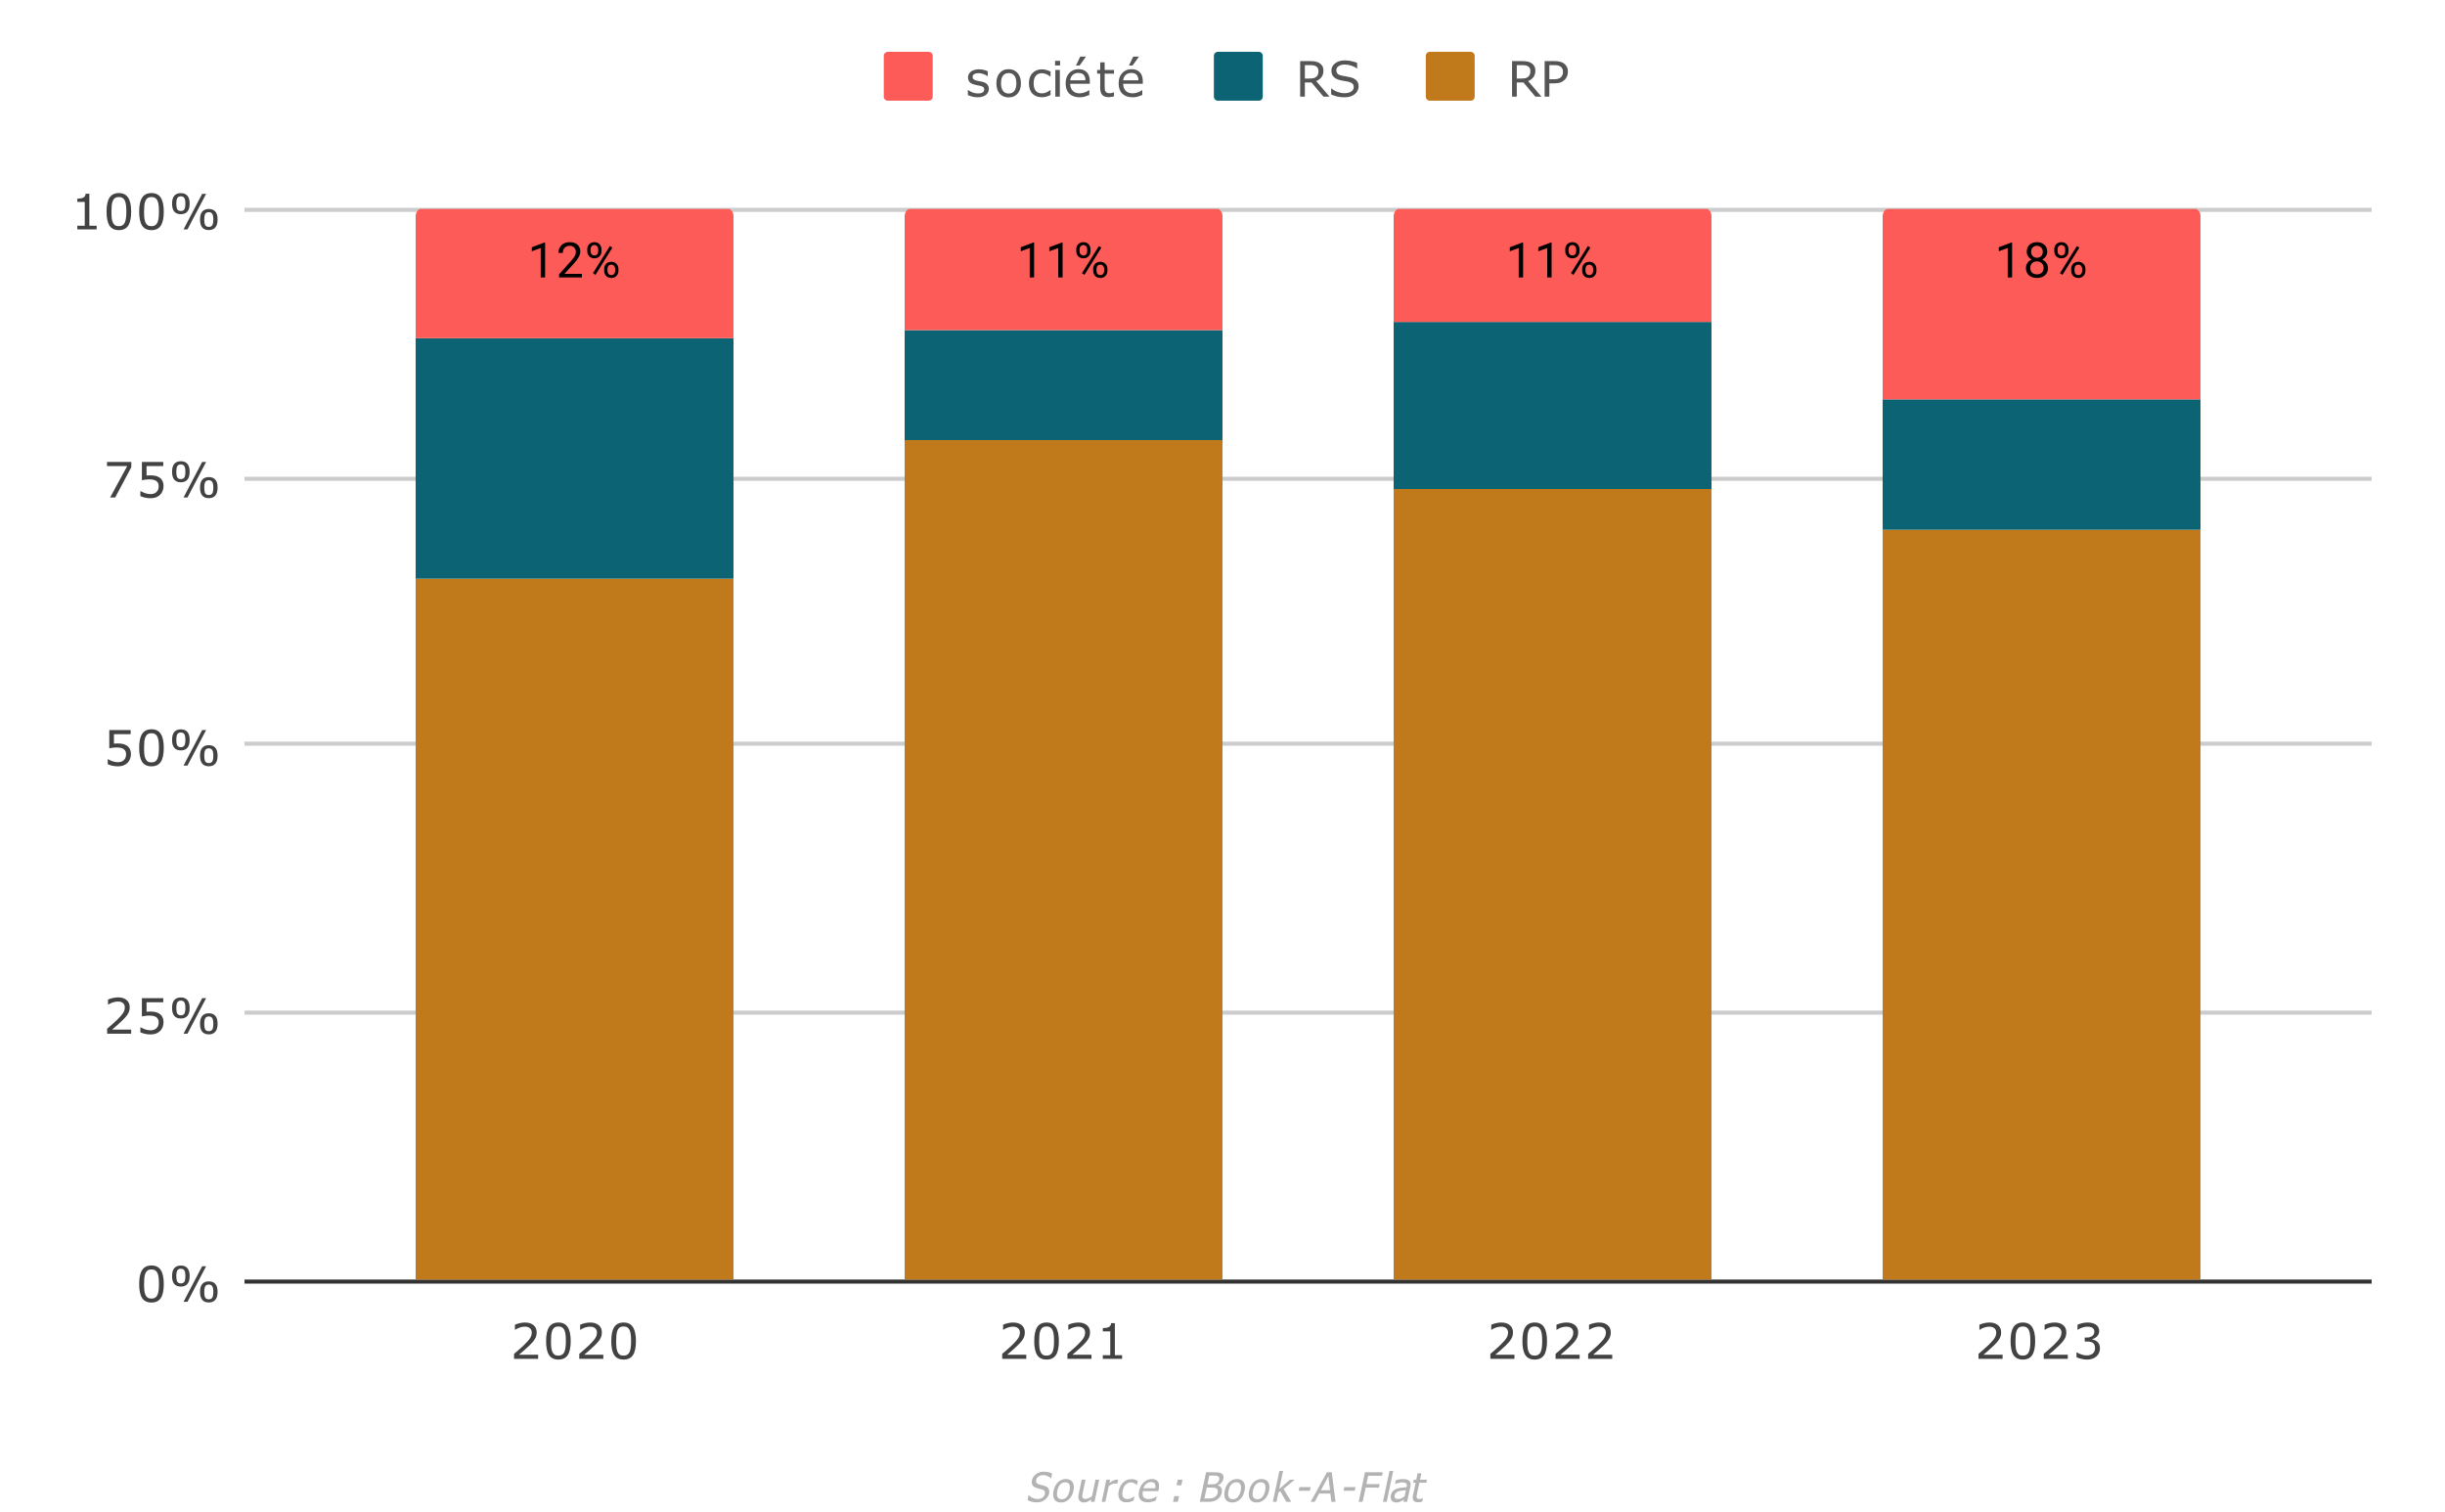 <svg version="1.1" viewBox="0.0 0.0 600.0 371.0" fill="none" stroke="none" stroke-linecap="square" stroke-miterlimit="10" width="600" height="371" xmlns:xlink="http://www.w3.org/1999/xlink" xmlns="http://www.w3.org/2000/svg"><path fill="#ffffff" d="M0 0L600.0 0L600.0 371.0L0 371.0L0 0Z" fill-rule="nonzero"/><path stroke="#333333" stroke-width="1.0" stroke-linecap="butt" d="M60.5 314.5L581.5 314.5" fill-rule="nonzero"/><path stroke="#cccccc" stroke-width="1.0" stroke-linecap="butt" d="M60.5 248.5L581.5 248.5" fill-rule="nonzero"/><path stroke="#cccccc" stroke-width="1.0" stroke-linecap="butt" d="M60.5 182.5L581.5 182.5" fill-rule="nonzero"/><path stroke="#cccccc" stroke-width="1.0" stroke-linecap="butt" d="M60.5 117.5L581.5 117.5" fill-rule="nonzero"/><path stroke="#cccccc" stroke-width="1.0" stroke-linecap="butt" d="M60.5 51.5L581.5 51.5" fill-rule="nonzero"/><clipPath id="id_0"><path d="M60.351 51.283L581.45 51.283L581.45 314.45L60.351 314.45L60.351 51.283Z" clip-rule="nonzero"/></clipPath><path stroke="#000000" stroke-width="2.0" stroke-linecap="butt" stroke-opacity="0.0" clip-path="url(#id_0)" d="M180.0 314.0L102.0 314.0L102.0 142.0L180.0 142.0Z" fill-rule="nonzero"/><path fill="#c0791b" clip-path="url(#id_0)" d="M180.0 314.0L102.0 314.0L102.0 142.0L180.0 142.0Z" fill-rule="nonzero"/><path stroke="#000000" stroke-width="2.0" stroke-linecap="butt" stroke-opacity="0.0" clip-path="url(#id_0)" d="M300.0 314.0L222.0 314.0L222.0 108.0L300.0 108.0Z" fill-rule="nonzero"/><path fill="#c0791b" clip-path="url(#id_0)" d="M300.0 314.0L222.0 314.0L222.0 108.0L300.0 108.0Z" fill-rule="nonzero"/><path stroke="#000000" stroke-width="2.0" stroke-linecap="butt" stroke-opacity="0.0" clip-path="url(#id_0)" d="M420.0 314.0L342.0 314.0L342.0 120.0L420.0 120.0Z" fill-rule="nonzero"/><path fill="#c0791b" clip-path="url(#id_0)" d="M420.0 314.0L342.0 314.0L342.0 120.0L420.0 120.0Z" fill-rule="nonzero"/><path stroke="#000000" stroke-width="2.0" stroke-linecap="butt" stroke-opacity="0.0" clip-path="url(#id_0)" d="M540.0 314.0L462.0 314.0L462.0 130.0L540.0 130.0Z" fill-rule="nonzero"/><path fill="#c0791b" clip-path="url(#id_0)" d="M540.0 314.0L462.0 314.0L462.0 130.0L540.0 130.0Z" fill-rule="nonzero"/><path stroke="#000000" stroke-width="2.0" stroke-linecap="butt" stroke-opacity="0.0" clip-path="url(#id_0)" d="M180.0 142.0L102.0 142.0L102.0 83.0L180.0 83.0Z" fill-rule="nonzero"/><path fill="#0b6374" clip-path="url(#id_0)" d="M180.0 142.0L102.0 142.0L102.0 83.0L180.0 83.0Z" fill-rule="nonzero"/><path stroke="#000000" stroke-width="2.0" stroke-linecap="butt" stroke-opacity="0.0" clip-path="url(#id_0)" d="M300.0 108.0L222.0 108.0L222.0 81.0L300.0 81.0Z" fill-rule="nonzero"/><path fill="#0b6374" clip-path="url(#id_0)" d="M300.0 108.0L222.0 108.0L222.0 81.0L300.0 81.0Z" fill-rule="nonzero"/><path stroke="#000000" stroke-width="2.0" stroke-linecap="butt" stroke-opacity="0.0" clip-path="url(#id_0)" d="M420.0 120.0L342.0 120.0L342.0 79.0L420.0 79.0Z" fill-rule="nonzero"/><path fill="#0b6374" clip-path="url(#id_0)" d="M420.0 120.0L342.0 120.0L342.0 79.0L420.0 79.0Z" fill-rule="nonzero"/><path stroke="#000000" stroke-width="2.0" stroke-linecap="butt" stroke-opacity="0.0" clip-path="url(#id_0)" d="M540.0 130.0L462.0 130.0L462.0 98.0L540.0 98.0Z" fill-rule="nonzero"/><path fill="#0b6374" clip-path="url(#id_0)" d="M540.0 130.0L462.0 130.0L462.0 98.0L540.0 98.0Z" fill-rule="nonzero"/><path stroke="#000000" stroke-width="2.0" stroke-linecap="butt" stroke-opacity="0.0" clip-path="url(#id_0)" d="M180.0 83.0L102.0 83.0L102.0 53.0C102.0 51.895 102.895 51.0 104.0 51.0L178.0 51.0C179.105 51.0 180.0 51.895 180.0 53.0Z" fill-rule="nonzero"/><path fill="#fd5b58" clip-path="url(#id_0)" d="M180.0 83.0L102.0 83.0L102.0 53.0C102.0 51.895 102.895 51.0 104.0 51.0L178.0 51.0C179.105 51.0 180.0 51.895 180.0 53.0Z" fill-rule="nonzero"/><path stroke="#000000" stroke-width="2.0" stroke-linecap="butt" stroke-opacity="0.0" clip-path="url(#id_0)" d="M300.0 81.0L222.0 81.0L222.0 53.0C222.0 51.895 222.895 51.0 224.0 51.0L298.0 51.0C299.105 51.0 300.0 51.895 300.0 53.0Z" fill-rule="nonzero"/><path fill="#fd5b58" clip-path="url(#id_0)" d="M300.0 81.0L222.0 81.0L222.0 53.0C222.0 51.895 222.895 51.0 224.0 51.0L298.0 51.0C299.105 51.0 300.0 51.895 300.0 53.0Z" fill-rule="nonzero"/><path stroke="#000000" stroke-width="2.0" stroke-linecap="butt" stroke-opacity="0.0" clip-path="url(#id_0)" d="M420.0 79.0L342.0 79.0L342.0 53.0C342.0 51.895 342.895 51.0 344.0 51.0L418.0 51.0C419.105 51.0 420.0 51.895 420.0 53.0Z" fill-rule="nonzero"/><path fill="#fd5b58" clip-path="url(#id_0)" d="M420.0 79.0L342.0 79.0L342.0 53.0C342.0 51.895 342.895 51.0 344.0 51.0L418.0 51.0C419.105 51.0 420.0 51.895 420.0 53.0Z" fill-rule="nonzero"/><path stroke="#000000" stroke-width="2.0" stroke-linecap="butt" stroke-opacity="0.0" clip-path="url(#id_0)" d="M540.0 98.0L462.0 98.0L462.0 53.0C462.0 51.895 462.895 51.0 464.0 51.0L538.0 51.0C539.105 51.0 540.0 51.895 540.0 53.0Z" fill-rule="nonzero"/><path fill="#fd5b58" clip-path="url(#id_0)" d="M540.0 98.0L462.0 98.0L462.0 53.0C462.0 51.895 462.895 51.0 464.0 51.0L538.0 51.0C539.105 51.0 540.0 51.895 540.0 53.0Z" fill-rule="nonzero"/><path stroke="#fd5b58" stroke-width="3.0" stroke-linejoin="round" stroke-linecap="round" d="M133.766 68.083L132.688 68.083L132.688 60.865L130.5 61.661L130.5 60.677L133.609 59.505L133.766 59.505L133.766 68.083ZM142.797 68.083L137.203 68.083L137.203 67.302L140.156 64.021Q140.812 63.271 141.062 62.818Q141.312 62.349 141.312 61.849Q141.312 61.177 140.906 60.755Q140.516 60.318 139.828 60.318Q139.031 60.318 138.578 60.786Q138.125 61.24 138.125 62.068L137.047 62.068Q137.047 60.88 137.797 60.161Q138.562 59.427 139.828 59.427Q141.031 59.427 141.719 60.052Q142.406 60.677 142.406 61.724Q142.406 62.974 140.797 64.724L138.516 67.193L142.797 67.193L142.797 68.083ZM144.109 61.193Q144.109 60.427 144.594 59.927Q145.094 59.427 145.859 59.427Q146.641 59.427 147.125 59.927Q147.609 60.427 147.609 61.224L147.609 61.646Q147.609 62.411 147.109 62.911Q146.625 63.396 145.875 63.396Q145.109 63.396 144.609 62.911Q144.109 62.411 144.109 61.599L144.109 61.193ZM144.922 61.646Q144.922 62.099 145.172 62.396Q145.438 62.693 145.875 62.693Q146.297 62.693 146.547 62.411Q146.797 62.115 146.797 61.615L146.797 61.193Q146.797 60.74 146.547 60.443Q146.297 60.13 145.859 60.13Q145.422 60.13 145.172 60.443Q144.922 60.74 144.922 61.208L144.922 61.646ZM148.266 65.99Q148.266 65.224 148.75 64.74Q149.25 64.24 150.016 64.24Q150.781 64.24 151.266 64.74Q151.766 65.224 151.766 66.036L151.766 66.443Q151.766 67.208 151.281 67.708Q150.797 68.208 150.031 68.208Q149.266 68.208 148.766 67.724Q148.266 67.224 148.266 66.411L148.266 65.99ZM149.078 66.443Q149.078 66.911 149.328 67.208Q149.594 67.505 150.031 67.505Q150.453 67.505 150.703 67.224Q150.953 66.927 150.953 66.427L150.953 65.99Q150.953 65.521 150.688 65.24Q150.438 64.943 150.016 64.943Q149.594 64.943 149.328 65.24Q149.078 65.521 149.078 66.021L149.078 66.443ZM146.125 67.443L145.5 67.052L149.672 60.38L150.281 60.771L146.125 67.443Z" fill-rule="nonzero"/><path fill="#000000" d="M133.766 68.083L132.688 68.083L132.688 60.865L130.5 61.661L130.5 60.677L133.609 59.505L133.766 59.505L133.766 68.083ZM142.797 68.083L137.203 68.083L137.203 67.302L140.156 64.021Q140.812 63.271 141.062 62.818Q141.312 62.349 141.312 61.849Q141.312 61.177 140.906 60.755Q140.516 60.318 139.828 60.318Q139.031 60.318 138.578 60.786Q138.125 61.24 138.125 62.068L137.047 62.068Q137.047 60.88 137.797 60.161Q138.562 59.427 139.828 59.427Q141.031 59.427 141.719 60.052Q142.406 60.677 142.406 61.724Q142.406 62.974 140.797 64.724L138.516 67.193L142.797 67.193L142.797 68.083ZM144.109 61.193Q144.109 60.427 144.594 59.927Q145.094 59.427 145.859 59.427Q146.641 59.427 147.125 59.927Q147.609 60.427 147.609 61.224L147.609 61.646Q147.609 62.411 147.109 62.911Q146.625 63.396 145.875 63.396Q145.109 63.396 144.609 62.911Q144.109 62.411 144.109 61.599L144.109 61.193ZM144.922 61.646Q144.922 62.099 145.172 62.396Q145.438 62.693 145.875 62.693Q146.297 62.693 146.547 62.411Q146.797 62.115 146.797 61.615L146.797 61.193Q146.797 60.74 146.547 60.443Q146.297 60.13 145.859 60.13Q145.422 60.13 145.172 60.443Q144.922 60.74 144.922 61.208L144.922 61.646ZM148.266 65.99Q148.266 65.224 148.75 64.74Q149.25 64.24 150.016 64.24Q150.781 64.24 151.266 64.74Q151.766 65.224 151.766 66.036L151.766 66.443Q151.766 67.208 151.281 67.708Q150.797 68.208 150.031 68.208Q149.266 68.208 148.766 67.724Q148.266 67.224 148.266 66.411L148.266 65.99ZM149.078 66.443Q149.078 66.911 149.328 67.208Q149.594 67.505 150.031 67.505Q150.453 67.505 150.703 67.224Q150.953 66.927 150.953 66.427L150.953 65.99Q150.953 65.521 150.688 65.24Q150.438 64.943 150.016 64.943Q149.594 64.943 149.328 65.24Q149.078 65.521 149.078 66.021L149.078 66.443ZM146.125 67.443L145.5 67.052L149.672 60.38L150.281 60.771L146.125 67.443Z" fill-rule="nonzero"/><path stroke="#fd5b58" stroke-width="3.0" stroke-linejoin="round" stroke-linecap="round" d="M253.766 68.083L252.688 68.083L252.688 60.865L250.5 61.661L250.5 60.677L253.609 59.505L253.766 59.505L253.766 68.083ZM260.766 68.083L259.688 68.083L259.688 60.865L257.5 61.661L257.5 60.677L260.609 59.505L260.766 59.505L260.766 68.083ZM264.109 61.193Q264.109 60.427 264.594 59.927Q265.094 59.427 265.859 59.427Q266.641 59.427 267.125 59.927Q267.609 60.427 267.609 61.224L267.609 61.646Q267.609 62.411 267.109 62.911Q266.625 63.396 265.875 63.396Q265.109 63.396 264.609 62.911Q264.109 62.411 264.109 61.599L264.109 61.193ZM264.922 61.646Q264.922 62.099 265.172 62.396Q265.438 62.693 265.875 62.693Q266.297 62.693 266.547 62.411Q266.797 62.115 266.797 61.615L266.797 61.193Q266.797 60.74 266.547 60.443Q266.297 60.13 265.859 60.13Q265.422 60.13 265.172 60.443Q264.922 60.74 264.922 61.208L264.922 61.646ZM268.266 65.99Q268.266 65.224 268.75 64.74Q269.25 64.24 270.016 64.24Q270.781 64.24 271.266 64.74Q271.766 65.224 271.766 66.036L271.766 66.443Q271.766 67.208 271.281 67.708Q270.797 68.208 270.031 68.208Q269.266 68.208 268.766 67.724Q268.266 67.224 268.266 66.411L268.266 65.99ZM269.078 66.443Q269.078 66.911 269.328 67.208Q269.594 67.505 270.031 67.505Q270.453 67.505 270.703 67.224Q270.953 66.927 270.953 66.427L270.953 65.99Q270.953 65.521 270.688 65.24Q270.438 64.943 270.016 64.943Q269.594 64.943 269.328 65.24Q269.078 65.521 269.078 66.021L269.078 66.443ZM266.125 67.443L265.5 67.052L269.672 60.38L270.281 60.771L266.125 67.443Z" fill-rule="nonzero"/><path fill="#000000" d="M253.766 68.083L252.688 68.083L252.688 60.865L250.5 61.661L250.5 60.677L253.609 59.505L253.766 59.505L253.766 68.083ZM260.766 68.083L259.688 68.083L259.688 60.865L257.5 61.661L257.5 60.677L260.609 59.505L260.766 59.505L260.766 68.083ZM264.109 61.193Q264.109 60.427 264.594 59.927Q265.094 59.427 265.859 59.427Q266.641 59.427 267.125 59.927Q267.609 60.427 267.609 61.224L267.609 61.646Q267.609 62.411 267.109 62.911Q266.625 63.396 265.875 63.396Q265.109 63.396 264.609 62.911Q264.109 62.411 264.109 61.599L264.109 61.193ZM264.922 61.646Q264.922 62.099 265.172 62.396Q265.438 62.693 265.875 62.693Q266.297 62.693 266.547 62.411Q266.797 62.115 266.797 61.615L266.797 61.193Q266.797 60.74 266.547 60.443Q266.297 60.13 265.859 60.13Q265.422 60.13 265.172 60.443Q264.922 60.74 264.922 61.208L264.922 61.646ZM268.266 65.99Q268.266 65.224 268.75 64.74Q269.25 64.24 270.016 64.24Q270.781 64.24 271.266 64.74Q271.766 65.224 271.766 66.036L271.766 66.443Q271.766 67.208 271.281 67.708Q270.797 68.208 270.031 68.208Q269.266 68.208 268.766 67.724Q268.266 67.224 268.266 66.411L268.266 65.99ZM269.078 66.443Q269.078 66.911 269.328 67.208Q269.594 67.505 270.031 67.505Q270.453 67.505 270.703 67.224Q270.953 66.927 270.953 66.427L270.953 65.99Q270.953 65.521 270.688 65.24Q270.438 64.943 270.016 64.943Q269.594 64.943 269.328 65.24Q269.078 65.521 269.078 66.021L269.078 66.443ZM266.125 67.443L265.5 67.052L269.672 60.38L270.281 60.771L266.125 67.443Z" fill-rule="nonzero"/><path stroke="#fd5b58" stroke-width="3.0" stroke-linejoin="round" stroke-linecap="round" d="M373.766 68.083L372.688 68.083L372.688 60.865L370.5 61.661L370.5 60.677L373.609 59.505L373.766 59.505L373.766 68.083ZM380.766 68.083L379.688 68.083L379.688 60.865L377.5 61.661L377.5 60.677L380.609 59.505L380.766 59.505L380.766 68.083ZM384.109 61.193Q384.109 60.427 384.594 59.927Q385.094 59.427 385.859 59.427Q386.641 59.427 387.125 59.927Q387.609 60.427 387.609 61.224L387.609 61.646Q387.609 62.411 387.109 62.911Q386.625 63.396 385.875 63.396Q385.109 63.396 384.609 62.911Q384.109 62.411 384.109 61.599L384.109 61.193ZM384.922 61.646Q384.922 62.099 385.172 62.396Q385.438 62.693 385.875 62.693Q386.297 62.693 386.547 62.411Q386.797 62.115 386.797 61.615L386.797 61.193Q386.797 60.74 386.547 60.443Q386.297 60.13 385.859 60.13Q385.422 60.13 385.172 60.443Q384.922 60.74 384.922 61.208L384.922 61.646ZM388.266 65.99Q388.266 65.224 388.75 64.74Q389.25 64.24 390.016 64.24Q390.781 64.24 391.266 64.74Q391.766 65.224 391.766 66.036L391.766 66.443Q391.766 67.208 391.281 67.708Q390.797 68.208 390.031 68.208Q389.266 68.208 388.766 67.724Q388.266 67.224 388.266 66.411L388.266 65.99ZM389.078 66.443Q389.078 66.911 389.328 67.208Q389.594 67.505 390.031 67.505Q390.453 67.505 390.703 67.224Q390.953 66.927 390.953 66.427L390.953 65.99Q390.953 65.521 390.688 65.24Q390.438 64.943 390.016 64.943Q389.594 64.943 389.328 65.24Q389.078 65.521 389.078 66.021L389.078 66.443ZM386.125 67.443L385.5 67.052L389.672 60.38L390.281 60.771L386.125 67.443Z" fill-rule="nonzero"/><path fill="#000000" d="M373.766 68.083L372.688 68.083L372.688 60.865L370.5 61.661L370.5 60.677L373.609 59.505L373.766 59.505L373.766 68.083ZM380.766 68.083L379.688 68.083L379.688 60.865L377.5 61.661L377.5 60.677L380.609 59.505L380.766 59.505L380.766 68.083ZM384.109 61.193Q384.109 60.427 384.594 59.927Q385.094 59.427 385.859 59.427Q386.641 59.427 387.125 59.927Q387.609 60.427 387.609 61.224L387.609 61.646Q387.609 62.411 387.109 62.911Q386.625 63.396 385.875 63.396Q385.109 63.396 384.609 62.911Q384.109 62.411 384.109 61.599L384.109 61.193ZM384.922 61.646Q384.922 62.099 385.172 62.396Q385.438 62.693 385.875 62.693Q386.297 62.693 386.547 62.411Q386.797 62.115 386.797 61.615L386.797 61.193Q386.797 60.74 386.547 60.443Q386.297 60.13 385.859 60.13Q385.422 60.13 385.172 60.443Q384.922 60.74 384.922 61.208L384.922 61.646ZM388.266 65.99Q388.266 65.224 388.75 64.74Q389.25 64.24 390.016 64.24Q390.781 64.24 391.266 64.74Q391.766 65.224 391.766 66.036L391.766 66.443Q391.766 67.208 391.281 67.708Q390.797 68.208 390.031 68.208Q389.266 68.208 388.766 67.724Q388.266 67.224 388.266 66.411L388.266 65.99ZM389.078 66.443Q389.078 66.911 389.328 67.208Q389.594 67.505 390.031 67.505Q390.453 67.505 390.703 67.224Q390.953 66.927 390.953 66.427L390.953 65.99Q390.953 65.521 390.688 65.24Q390.438 64.943 390.016 64.943Q389.594 64.943 389.328 65.24Q389.078 65.521 389.078 66.021L389.078 66.443ZM386.125 67.443L385.5 67.052L389.672 60.38L390.281 60.771L386.125 67.443Z" fill-rule="nonzero"/><path stroke="#fd5b58" stroke-width="3.0" stroke-linejoin="round" stroke-linecap="round" d="M493.766 68.083L492.688 68.083L492.688 60.865L490.5 61.661L490.5 60.677L493.609 59.505L493.766 59.505L493.766 68.083ZM502.391 61.771Q502.391 62.411 502.047 62.911Q501.703 63.411 501.141 63.693Q501.797 63.974 502.188 64.536Q502.578 65.083 502.578 65.786Q502.578 66.88 501.828 67.552Q501.094 68.208 499.875 68.208Q498.641 68.208 497.891 67.552Q497.156 66.88 497.156 65.786Q497.156 65.083 497.531 64.536Q497.906 63.974 498.578 63.693Q498.016 63.411 497.688 62.911Q497.359 62.411 497.359 61.771Q497.359 60.693 498.047 60.068Q498.734 59.427 499.875 59.427Q501.0 59.427 501.688 60.068Q502.391 60.693 502.391 61.771ZM501.5 65.755Q501.5 65.036 501.047 64.599Q500.594 64.146 499.859 64.146Q499.125 64.146 498.672 64.599Q498.234 65.036 498.234 65.771Q498.234 66.49 498.672 66.911Q499.109 67.318 499.875 67.318Q500.625 67.318 501.062 66.896Q501.5 66.474 501.5 65.755ZM499.875 60.318Q499.234 60.318 498.828 60.724Q498.438 61.115 498.438 61.802Q498.438 62.443 498.828 62.849Q499.219 63.255 499.859 63.255Q500.516 63.255 500.906 62.849Q501.297 62.443 501.297 61.802Q501.297 61.146 500.891 60.74Q500.484 60.318 499.875 60.318ZM504.109 61.193Q504.109 60.427 504.594 59.927Q505.094 59.427 505.859 59.427Q506.641 59.427 507.125 59.927Q507.609 60.427 507.609 61.224L507.609 61.646Q507.609 62.411 507.109 62.911Q506.625 63.396 505.875 63.396Q505.109 63.396 504.609 62.911Q504.109 62.411 504.109 61.599L504.109 61.193ZM504.922 61.646Q504.922 62.099 505.172 62.396Q505.438 62.693 505.875 62.693Q506.297 62.693 506.547 62.411Q506.797 62.115 506.797 61.615L506.797 61.193Q506.797 60.74 506.547 60.443Q506.297 60.13 505.859 60.13Q505.422 60.13 505.172 60.443Q504.922 60.74 504.922 61.208L504.922 61.646ZM508.266 65.99Q508.266 65.224 508.75 64.74Q509.25 64.24 510.016 64.24Q510.781 64.24 511.266 64.74Q511.766 65.224 511.766 66.036L511.766 66.443Q511.766 67.208 511.281 67.708Q510.797 68.208 510.031 68.208Q509.266 68.208 508.766 67.724Q508.266 67.224 508.266 66.411L508.266 65.99ZM509.078 66.443Q509.078 66.911 509.328 67.208Q509.594 67.505 510.031 67.505Q510.453 67.505 510.703 67.224Q510.953 66.927 510.953 66.427L510.953 65.99Q510.953 65.521 510.688 65.24Q510.438 64.943 510.016 64.943Q509.594 64.943 509.328 65.24Q509.078 65.521 509.078 66.021L509.078 66.443ZM506.125 67.443L505.5 67.052L509.672 60.38L510.281 60.771L506.125 67.443Z" fill-rule="nonzero"/><path fill="#000000" d="M493.766 68.083L492.688 68.083L492.688 60.865L490.5 61.661L490.5 60.677L493.609 59.505L493.766 59.505L493.766 68.083ZM502.391 61.771Q502.391 62.411 502.047 62.911Q501.703 63.411 501.141 63.693Q501.797 63.974 502.188 64.536Q502.578 65.083 502.578 65.786Q502.578 66.88 501.828 67.552Q501.094 68.208 499.875 68.208Q498.641 68.208 497.891 67.552Q497.156 66.88 497.156 65.786Q497.156 65.083 497.531 64.536Q497.906 63.974 498.578 63.693Q498.016 63.411 497.688 62.911Q497.359 62.411 497.359 61.771Q497.359 60.693 498.047 60.068Q498.734 59.427 499.875 59.427Q501.0 59.427 501.688 60.068Q502.391 60.693 502.391 61.771ZM501.5 65.755Q501.5 65.036 501.047 64.599Q500.594 64.146 499.859 64.146Q499.125 64.146 498.672 64.599Q498.234 65.036 498.234 65.771Q498.234 66.49 498.672 66.911Q499.109 67.318 499.875 67.318Q500.625 67.318 501.062 66.896Q501.5 66.474 501.5 65.755ZM499.875 60.318Q499.234 60.318 498.828 60.724Q498.438 61.115 498.438 61.802Q498.438 62.443 498.828 62.849Q499.219 63.255 499.859 63.255Q500.516 63.255 500.906 62.849Q501.297 62.443 501.297 61.802Q501.297 61.146 500.891 60.74Q500.484 60.318 499.875 60.318ZM504.109 61.193Q504.109 60.427 504.594 59.927Q505.094 59.427 505.859 59.427Q506.641 59.427 507.125 59.927Q507.609 60.427 507.609 61.224L507.609 61.646Q507.609 62.411 507.109 62.911Q506.625 63.396 505.875 63.396Q505.109 63.396 504.609 62.911Q504.109 62.411 504.109 61.599L504.109 61.193ZM504.922 61.646Q504.922 62.099 505.172 62.396Q505.438 62.693 505.875 62.693Q506.297 62.693 506.547 62.411Q506.797 62.115 506.797 61.615L506.797 61.193Q506.797 60.74 506.547 60.443Q506.297 60.13 505.859 60.13Q505.422 60.13 505.172 60.443Q504.922 60.74 504.922 61.208L504.922 61.646ZM508.266 65.99Q508.266 65.224 508.75 64.74Q509.25 64.24 510.016 64.24Q510.781 64.24 511.266 64.74Q511.766 65.224 511.766 66.036L511.766 66.443Q511.766 67.208 511.281 67.708Q510.797 68.208 510.031 68.208Q509.266 68.208 508.766 67.724Q508.266 67.224 508.266 66.411L508.266 65.99ZM509.078 66.443Q509.078 66.911 509.328 67.208Q509.594 67.505 510.031 67.505Q510.453 67.505 510.703 67.224Q510.953 66.927 510.953 66.427L510.953 65.99Q510.953 65.521 510.688 65.24Q510.438 64.943 510.016 64.943Q509.594 64.943 509.328 65.24Q509.078 65.521 509.078 66.021L509.078 66.443ZM506.125 67.443L505.5 67.052L509.672 60.38L510.281 60.771L506.125 67.443Z" fill-rule="nonzero"/><path fill="#424242" d="M40.195 315.091Q40.195 317.434 39.46 318.544Q38.726 319.637 37.179 319.637Q35.601 319.637 34.866 318.528Q34.148 317.403 34.148 315.091Q34.148 312.762 34.882 311.653Q35.616 310.544 37.179 310.544Q38.741 310.544 39.46 311.684Q40.195 312.809 40.195 315.091ZM38.648 317.747Q38.851 317.262 38.929 316.622Q39.007 315.981 39.007 315.091Q39.007 314.2 38.929 313.544Q38.851 312.887 38.648 312.419Q38.445 311.966 38.085 311.747Q37.726 311.512 37.179 311.512Q36.616 311.512 36.257 311.747Q35.898 311.966 35.695 312.434Q35.491 312.872 35.413 313.575Q35.351 314.262 35.351 315.091Q35.351 316.012 35.413 316.637Q35.476 317.247 35.679 317.731Q35.882 318.184 36.226 318.434Q36.585 318.669 37.179 318.669Q37.726 318.669 38.085 318.434Q38.445 318.2 38.648 317.747ZM46.538 313.137Q46.538 314.45 45.976 315.091Q45.429 315.731 44.382 315.731Q43.32 315.731 42.773 315.091Q42.226 314.45 42.226 313.153Q42.226 311.841 42.773 311.2Q43.335 310.559 44.382 310.559Q45.445 310.559 45.991 311.216Q46.538 311.856 46.538 313.137ZM50.585 310.731L46.007 319.45L45.038 319.45L49.616 310.731L50.585 310.731ZM53.398 317.028Q53.398 318.341 52.835 318.981Q52.273 319.622 51.241 319.622Q50.179 319.622 49.632 318.981Q49.085 318.325 49.085 317.028Q49.085 315.716 49.632 315.091Q50.195 314.45 51.241 314.45Q52.304 314.45 52.851 315.091Q53.398 315.716 53.398 317.028ZM45.491 313.137Q45.491 312.137 45.226 311.747Q44.96 311.341 44.382 311.341Q43.788 311.341 43.523 311.747Q43.273 312.137 43.273 313.153Q43.273 314.169 43.523 314.559Q43.788 314.95 44.382 314.95Q44.96 314.95 45.226 314.559Q45.491 314.169 45.491 313.137ZM52.351 317.028Q52.351 316.028 52.085 315.637Q51.835 315.231 51.241 315.231Q50.648 315.231 50.382 315.637Q50.132 316.028 50.132 317.028Q50.132 318.044 50.382 318.45Q50.648 318.841 51.241 318.841Q51.835 318.841 52.085 318.45Q52.351 318.044 52.351 317.028Z" fill-rule="nonzero"/><path fill="#424242" d="M32.195 253.658L26.288 253.658L26.288 252.44Q26.913 251.908 27.523 251.377Q28.148 250.846 28.679 250.33Q29.804 249.236 30.21 248.596Q30.632 247.955 30.632 247.205Q30.632 246.533 30.179 246.158Q29.741 245.768 28.945 245.768Q28.398 245.768 27.773 245.955Q27.163 246.143 26.57 246.533L26.507 246.533L26.507 245.299Q26.929 245.096 27.616 244.924Q28.32 244.752 28.96 244.752Q30.304 244.752 31.07 245.408Q31.835 246.049 31.835 247.158Q31.835 247.658 31.71 248.096Q31.585 248.518 31.335 248.893Q31.101 249.268 30.788 249.627Q30.491 249.971 30.054 250.393Q29.429 251.002 28.757 251.58Q28.085 252.158 27.507 252.658L32.195 252.658L32.195 253.658ZM40.132 250.893Q40.132 251.502 39.898 252.065Q39.679 252.611 39.304 252.986Q38.882 253.393 38.288 253.627Q37.71 253.846 36.945 253.846Q36.226 253.846 35.554 253.69Q34.898 253.533 34.445 253.33L34.445 252.096L34.523 252.096Q35.007 252.393 35.648 252.611Q36.304 252.83 36.913 252.83Q37.335 252.83 37.726 252.721Q38.116 252.596 38.413 252.299Q38.679 252.049 38.804 251.705Q38.945 251.346 38.945 250.877Q38.945 250.424 38.788 250.127Q38.632 249.815 38.351 249.627Q38.054 249.393 37.616 249.315Q37.179 249.221 36.632 249.221Q36.116 249.221 35.632 249.299Q35.163 249.361 34.82 249.424L34.82 244.94L40.07 244.94L40.07 245.955L35.96 245.955L35.96 248.283Q36.21 248.252 36.46 248.252Q36.726 248.236 36.929 248.236Q37.632 248.236 38.163 248.361Q38.695 248.471 39.148 248.783Q39.616 249.096 39.866 249.611Q40.132 250.111 40.132 250.893ZM46.538 247.346Q46.538 248.658 45.976 249.299Q45.429 249.94 44.382 249.94Q43.32 249.94 42.773 249.299Q42.226 248.658 42.226 247.361Q42.226 246.049 42.773 245.408Q43.335 244.768 44.382 244.768Q45.445 244.768 45.991 245.424Q46.538 246.065 46.538 247.346ZM50.585 244.94L46.007 253.658L45.038 253.658L49.616 244.94L50.585 244.94ZM53.398 251.236Q53.398 252.549 52.835 253.19Q52.273 253.83 51.241 253.83Q50.179 253.83 49.632 253.19Q49.085 252.533 49.085 251.236Q49.085 249.924 49.632 249.299Q50.195 248.658 51.241 248.658Q52.304 248.658 52.851 249.299Q53.398 249.924 53.398 251.236ZM45.491 247.346Q45.491 246.346 45.226 245.955Q44.96 245.549 44.382 245.549Q43.788 245.549 43.523 245.955Q43.273 246.346 43.273 247.361Q43.273 248.377 43.523 248.768Q43.788 249.158 44.382 249.158Q44.96 249.158 45.226 248.768Q45.491 248.377 45.491 247.346ZM52.351 251.236Q52.351 250.236 52.085 249.846Q51.835 249.44 51.241 249.44Q50.648 249.44 50.382 249.846Q50.132 250.236 50.132 251.236Q50.132 252.252 50.382 252.658Q50.648 253.049 51.241 253.049Q51.835 253.049 52.085 252.658Q52.351 252.252 52.351 251.236Z" fill-rule="nonzero"/><path fill="#424242" d="M32.132 185.101Q32.132 185.71 31.898 186.273Q31.679 186.82 31.304 187.195Q30.882 187.601 30.288 187.835Q29.71 188.054 28.945 188.054Q28.226 188.054 27.554 187.898Q26.898 187.742 26.445 187.539L26.445 186.304L26.523 186.304Q27.007 186.601 27.648 186.82Q28.304 187.039 28.913 187.039Q29.335 187.039 29.726 186.929Q30.116 186.804 30.413 186.507Q30.679 186.257 30.804 185.914Q30.945 185.554 30.945 185.085Q30.945 184.632 30.788 184.335Q30.632 184.023 30.351 183.835Q30.054 183.601 29.616 183.523Q29.179 183.429 28.632 183.429Q28.116 183.429 27.632 183.507Q27.163 183.57 26.82 183.632L26.82 179.148L32.07 179.148L32.07 180.164L27.96 180.164L27.96 182.492Q28.21 182.46 28.46 182.46Q28.726 182.445 28.929 182.445Q29.632 182.445 30.163 182.57Q30.695 182.679 31.148 182.992Q31.616 183.304 31.866 183.82Q32.132 184.32 32.132 185.101ZM40.195 183.507Q40.195 185.851 39.46 186.96Q38.726 188.054 37.179 188.054Q35.601 188.054 34.866 186.945Q34.148 185.82 34.148 183.507Q34.148 181.179 34.882 180.07Q35.616 178.96 37.179 178.96Q38.741 178.96 39.46 180.101Q40.195 181.226 40.195 183.507ZM38.648 186.164Q38.851 185.679 38.929 185.039Q39.007 184.398 39.007 183.507Q39.007 182.617 38.929 181.96Q38.851 181.304 38.648 180.835Q38.445 180.382 38.085 180.164Q37.726 179.929 37.179 179.929Q36.616 179.929 36.257 180.164Q35.898 180.382 35.695 180.851Q35.491 181.289 35.413 181.992Q35.351 182.679 35.351 183.507Q35.351 184.429 35.413 185.054Q35.476 185.664 35.679 186.148Q35.882 186.601 36.226 186.851Q36.585 187.085 37.179 187.085Q37.726 187.085 38.085 186.851Q38.445 186.617 38.648 186.164ZM46.538 181.554Q46.538 182.867 45.976 183.507Q45.429 184.148 44.382 184.148Q43.32 184.148 42.773 183.507Q42.226 182.867 42.226 181.57Q42.226 180.257 42.773 179.617Q43.335 178.976 44.382 178.976Q45.445 178.976 45.991 179.632Q46.538 180.273 46.538 181.554ZM50.585 179.148L46.007 187.867L45.038 187.867L49.616 179.148L50.585 179.148ZM53.398 185.445Q53.398 186.757 52.835 187.398Q52.273 188.039 51.241 188.039Q50.179 188.039 49.632 187.398Q49.085 186.742 49.085 185.445Q49.085 184.132 49.632 183.507Q50.195 182.867 51.241 182.867Q52.304 182.867 52.851 183.507Q53.398 184.132 53.398 185.445ZM45.491 181.554Q45.491 180.554 45.226 180.164Q44.96 179.757 44.382 179.757Q43.788 179.757 43.523 180.164Q43.273 180.554 43.273 181.57Q43.273 182.585 43.523 182.976Q43.788 183.367 44.382 183.367Q44.96 183.367 45.226 182.976Q45.491 182.585 45.491 181.554ZM52.351 185.445Q52.351 184.445 52.085 184.054Q51.835 183.648 51.241 183.648Q50.648 183.648 50.382 184.054Q50.132 184.445 50.132 185.445Q50.132 186.46 50.382 186.867Q50.648 187.257 51.241 187.257Q51.835 187.257 52.085 186.867Q52.351 186.46 52.351 185.445Z" fill-rule="nonzero"/><path fill="#424242" d="M32.226 114.653L28.273 122.075L27.023 122.075L31.226 114.372L26.257 114.372L26.257 113.356L32.226 113.356L32.226 114.653ZM40.132 119.309Q40.132 119.919 39.898 120.481Q39.679 121.028 39.304 121.403Q38.882 121.809 38.288 122.044Q37.71 122.263 36.945 122.263Q36.226 122.263 35.554 122.106Q34.898 121.95 34.445 121.747L34.445 120.513L34.523 120.513Q35.007 120.809 35.648 121.028Q36.304 121.247 36.913 121.247Q37.335 121.247 37.726 121.138Q38.116 121.013 38.413 120.716Q38.679 120.466 38.804 120.122Q38.945 119.763 38.945 119.294Q38.945 118.841 38.788 118.544Q38.632 118.231 38.351 118.044Q38.054 117.809 37.616 117.731Q37.179 117.638 36.632 117.638Q36.116 117.638 35.632 117.716Q35.163 117.778 34.82 117.841L34.82 113.356L40.07 113.356L40.07 114.372L35.96 114.372L35.96 116.7Q36.21 116.669 36.46 116.669Q36.726 116.653 36.929 116.653Q37.632 116.653 38.163 116.778Q38.695 116.888 39.148 117.2Q39.616 117.513 39.866 118.028Q40.132 118.528 40.132 119.309ZM46.538 115.763Q46.538 117.075 45.976 117.716Q45.429 118.356 44.382 118.356Q43.32 118.356 42.773 117.716Q42.226 117.075 42.226 115.778Q42.226 114.466 42.773 113.825Q43.335 113.184 44.382 113.184Q45.445 113.184 45.991 113.841Q46.538 114.481 46.538 115.763ZM50.585 113.356L46.007 122.075L45.038 122.075L49.616 113.356L50.585 113.356ZM53.398 119.653Q53.398 120.966 52.835 121.606Q52.273 122.247 51.241 122.247Q50.179 122.247 49.632 121.606Q49.085 120.95 49.085 119.653Q49.085 118.341 49.632 117.716Q50.195 117.075 51.241 117.075Q52.304 117.075 52.851 117.716Q53.398 118.341 53.398 119.653ZM45.491 115.763Q45.491 114.763 45.226 114.372Q44.96 113.966 44.382 113.966Q43.788 113.966 43.523 114.372Q43.273 114.763 43.273 115.778Q43.273 116.794 43.523 117.184Q43.788 117.575 44.382 117.575Q44.96 117.575 45.226 117.184Q45.491 116.794 45.491 115.763ZM52.351 119.653Q52.351 118.653 52.085 118.263Q51.835 117.856 51.241 117.856Q50.648 117.856 50.382 118.263Q50.132 118.653 50.132 119.653Q50.132 120.669 50.382 121.075Q50.648 121.466 51.241 121.466Q51.835 121.466 52.085 121.075Q52.351 120.669 52.351 119.653Z" fill-rule="nonzero"/><path fill="#424242" d="M23.71 56.283L18.976 56.283L18.976 55.393L20.804 55.393L20.804 49.549L18.976 49.549L18.976 48.752Q19.351 48.752 19.773 48.69Q20.195 48.627 20.413 48.502Q20.679 48.361 20.835 48.143Q20.991 47.908 21.007 47.533L21.929 47.533L21.929 55.393L23.71 55.393L23.71 56.283ZM32.195 51.924Q32.195 54.268 31.46 55.377Q30.726 56.471 29.179 56.471Q27.601 56.471 26.866 55.361Q26.148 54.236 26.148 51.924Q26.148 49.596 26.882 48.486Q27.616 47.377 29.179 47.377Q30.741 47.377 31.46 48.518Q32.195 49.643 32.195 51.924ZM30.648 54.58Q30.851 54.096 30.929 53.455Q31.007 52.815 31.007 51.924Q31.007 51.033 30.929 50.377Q30.851 49.721 30.648 49.252Q30.445 48.799 30.085 48.58Q29.726 48.346 29.179 48.346Q28.616 48.346 28.257 48.58Q27.898 48.799 27.695 49.268Q27.491 49.705 27.413 50.408Q27.351 51.096 27.351 51.924Q27.351 52.846 27.413 53.471Q27.476 54.08 27.679 54.565Q27.882 55.018 28.226 55.268Q28.585 55.502 29.179 55.502Q29.726 55.502 30.085 55.268Q30.445 55.033 30.648 54.58ZM40.195 51.924Q40.195 54.268 39.46 55.377Q38.726 56.471 37.179 56.471Q35.601 56.471 34.866 55.361Q34.148 54.236 34.148 51.924Q34.148 49.596 34.882 48.486Q35.616 47.377 37.179 47.377Q38.741 47.377 39.46 48.518Q40.195 49.643 40.195 51.924ZM38.648 54.58Q38.851 54.096 38.929 53.455Q39.007 52.815 39.007 51.924Q39.007 51.033 38.929 50.377Q38.851 49.721 38.648 49.252Q38.445 48.799 38.085 48.58Q37.726 48.346 37.179 48.346Q36.616 48.346 36.257 48.58Q35.898 48.799 35.695 49.268Q35.491 49.705 35.413 50.408Q35.351 51.096 35.351 51.924Q35.351 52.846 35.413 53.471Q35.476 54.08 35.679 54.565Q35.882 55.018 36.226 55.268Q36.585 55.502 37.179 55.502Q37.726 55.502 38.085 55.268Q38.445 55.033 38.648 54.58ZM46.538 49.971Q46.538 51.283 45.976 51.924Q45.429 52.565 44.382 52.565Q43.32 52.565 42.773 51.924Q42.226 51.283 42.226 49.986Q42.226 48.674 42.773 48.033Q43.335 47.393 44.382 47.393Q45.445 47.393 45.991 48.049Q46.538 48.69 46.538 49.971ZM50.585 47.565L46.007 56.283L45.038 56.283L49.616 47.565L50.585 47.565ZM53.398 53.861Q53.398 55.174 52.835 55.815Q52.273 56.455 51.241 56.455Q50.179 56.455 49.632 55.815Q49.085 55.158 49.085 53.861Q49.085 52.549 49.632 51.924Q50.195 51.283 51.241 51.283Q52.304 51.283 52.851 51.924Q53.398 52.549 53.398 53.861ZM45.491 49.971Q45.491 48.971 45.226 48.58Q44.96 48.174 44.382 48.174Q43.788 48.174 43.523 48.58Q43.273 48.971 43.273 49.986Q43.273 51.002 43.523 51.393Q43.788 51.783 44.382 51.783Q44.96 51.783 45.226 51.393Q45.491 51.002 45.491 49.971ZM52.351 53.861Q52.351 52.861 52.085 52.471Q51.835 52.065 51.241 52.065Q50.648 52.065 50.382 52.471Q50.132 52.861 50.132 53.861Q50.132 54.877 50.382 55.283Q50.648 55.674 51.241 55.674Q51.835 55.674 52.085 55.283Q52.351 54.877 52.351 53.861Z" fill-rule="nonzero"/><path fill="#424242" d="M132.055 333.45L126.149 333.45L126.149 332.231Q126.774 331.7 127.383 331.169Q128.008 330.637 128.539 330.122Q129.664 329.028 130.07 328.387Q130.492 327.747 130.492 326.997Q130.492 326.325 130.039 325.95Q129.602 325.559 128.805 325.559Q128.258 325.559 127.633 325.747Q127.024 325.934 126.43 326.325L126.367 326.325L126.367 325.091Q126.789 324.887 127.477 324.716Q128.18 324.544 128.82 324.544Q130.164 324.544 130.93 325.2Q131.695 325.841 131.695 326.95Q131.695 327.45 131.57 327.887Q131.445 328.309 131.195 328.684Q130.961 329.059 130.649 329.419Q130.352 329.762 129.914 330.184Q129.289 330.794 128.617 331.372Q127.945 331.95 127.367 332.45L132.055 332.45L132.055 333.45ZM140.055 329.091Q140.055 331.434 139.32 332.544Q138.586 333.637 137.039 333.637Q135.461 333.637 134.727 332.528Q134.008 331.403 134.008 329.091Q134.008 326.762 134.742 325.653Q135.477 324.544 137.039 324.544Q138.602 324.544 139.32 325.684Q140.055 326.809 140.055 329.091ZM138.508 331.747Q138.711 331.262 138.789 330.622Q138.867 329.981 138.867 329.091Q138.867 328.2 138.789 327.544Q138.711 326.887 138.508 326.419Q138.305 325.966 137.945 325.747Q137.586 325.512 137.039 325.512Q136.477 325.512 136.117 325.747Q135.758 325.966 135.555 326.434Q135.352 326.872 135.274 327.575Q135.211 328.262 135.211 329.091Q135.211 330.012 135.274 330.637Q135.336 331.247 135.539 331.731Q135.742 332.184 136.086 332.434Q136.445 332.669 137.039 332.669Q137.586 332.669 137.945 332.434Q138.305 332.2 138.508 331.747ZM148.055 333.45L142.149 333.45L142.149 332.231Q142.774 331.7 143.383 331.169Q144.008 330.637 144.539 330.122Q145.664 329.028 146.07 328.387Q146.492 327.747 146.492 326.997Q146.492 326.325 146.039 325.95Q145.602 325.559 144.805 325.559Q144.258 325.559 143.633 325.747Q143.024 325.934 142.43 326.325L142.367 326.325L142.367 325.091Q142.789 324.887 143.477 324.716Q144.18 324.544 144.82 324.544Q146.164 324.544 146.93 325.2Q147.695 325.841 147.695 326.95Q147.695 327.45 147.57 327.887Q147.445 328.309 147.195 328.684Q146.961 329.059 146.649 329.419Q146.352 329.762 145.914 330.184Q145.289 330.794 144.617 331.372Q143.945 331.95 143.367 332.45L148.055 332.45L148.055 333.45ZM156.055 329.091Q156.055 331.434 155.32 332.544Q154.586 333.637 153.039 333.637Q151.461 333.637 150.727 332.528Q150.008 331.403 150.008 329.091Q150.008 326.762 150.742 325.653Q151.477 324.544 153.039 324.544Q154.602 324.544 155.32 325.684Q156.055 326.809 156.055 329.091ZM154.508 331.747Q154.711 331.262 154.789 330.622Q154.867 329.981 154.867 329.091Q154.867 328.2 154.789 327.544Q154.711 326.887 154.508 326.419Q154.305 325.966 153.945 325.747Q153.586 325.512 153.039 325.512Q152.477 325.512 152.117 325.747Q151.758 325.966 151.555 326.434Q151.352 326.872 151.274 327.575Q151.211 328.262 151.211 329.091Q151.211 330.012 151.274 330.637Q151.336 331.247 151.539 331.731Q151.742 332.184 152.086 332.434Q152.445 332.669 153.039 332.669Q153.586 332.669 153.945 332.434Q154.305 332.2 154.508 331.747Z" fill-rule="nonzero"/><path fill="#424242" d="M251.848 333.45L245.941 333.45L245.941 332.231Q246.566 331.7 247.176 331.169Q247.801 330.637 248.332 330.122Q249.457 329.028 249.863 328.387Q250.285 327.747 250.285 326.997Q250.285 326.325 249.832 325.95Q249.395 325.559 248.598 325.559Q248.051 325.559 247.426 325.747Q246.816 325.934 246.223 326.325L246.16 326.325L246.16 325.091Q246.582 324.887 247.27 324.716Q247.973 324.544 248.613 324.544Q249.957 324.544 250.723 325.2Q251.488 325.841 251.488 326.95Q251.488 327.45 251.363 327.887Q251.238 328.309 250.988 328.684Q250.754 329.059 250.441 329.419Q250.145 329.762 249.707 330.184Q249.082 330.794 248.41 331.372Q247.738 331.95 247.16 332.45L251.848 332.45L251.848 333.45ZM259.848 329.091Q259.848 331.434 259.113 332.544Q258.379 333.637 256.832 333.637Q255.254 333.637 254.52 332.528Q253.801 331.403 253.801 329.091Q253.801 326.762 254.535 325.653Q255.27 324.544 256.832 324.544Q258.395 324.544 259.113 325.684Q259.848 326.809 259.848 329.091ZM258.301 331.747Q258.504 331.262 258.582 330.622Q258.66 329.981 258.66 329.091Q258.66 328.2 258.582 327.544Q258.504 326.887 258.301 326.419Q258.098 325.966 257.738 325.747Q257.379 325.512 256.832 325.512Q256.27 325.512 255.91 325.747Q255.551 325.966 255.348 326.434Q255.145 326.872 255.066 327.575Q255.004 328.262 255.004 329.091Q255.004 330.012 255.066 330.637Q255.129 331.247 255.332 331.731Q255.535 332.184 255.879 332.434Q256.238 332.669 256.832 332.669Q257.379 332.669 257.738 332.434Q258.098 332.2 258.301 331.747ZM267.848 333.45L261.941 333.45L261.941 332.231Q262.566 331.7 263.176 331.169Q263.801 330.637 264.332 330.122Q265.457 329.028 265.863 328.387Q266.285 327.747 266.285 326.997Q266.285 326.325 265.832 325.95Q265.395 325.559 264.598 325.559Q264.051 325.559 263.426 325.747Q262.816 325.934 262.223 326.325L262.16 326.325L262.16 325.091Q262.582 324.887 263.27 324.716Q263.973 324.544 264.613 324.544Q265.957 324.544 266.723 325.2Q267.488 325.841 267.488 326.95Q267.488 327.45 267.363 327.887Q267.238 328.309 266.988 328.684Q266.754 329.059 266.441 329.419Q266.145 329.762 265.707 330.184Q265.082 330.794 264.41 331.372Q263.738 331.95 263.16 332.45L267.848 332.45L267.848 333.45ZM275.363 333.45L270.629 333.45L270.629 332.559L272.457 332.559L272.457 326.716L270.629 326.716L270.629 325.919Q271.004 325.919 271.426 325.856Q271.848 325.794 272.066 325.669Q272.332 325.528 272.488 325.309Q272.645 325.075 272.66 324.7L273.582 324.7L273.582 332.559L275.363 332.559L275.363 333.45Z" fill-rule="nonzero"/><path fill="#424242" d="M371.641 333.45L365.734 333.45L365.734 332.231Q366.359 331.7 366.969 331.169Q367.594 330.637 368.125 330.122Q369.25 329.028 369.656 328.387Q370.078 327.747 370.078 326.997Q370.078 326.325 369.625 325.95Q369.187 325.559 368.391 325.559Q367.844 325.559 367.219 325.747Q366.609 325.934 366.016 326.325L365.953 326.325L365.953 325.091Q366.375 324.887 367.062 324.716Q367.766 324.544 368.406 324.544Q369.75 324.544 370.516 325.2Q371.281 325.841 371.281 326.95Q371.281 327.45 371.156 327.887Q371.031 328.309 370.781 328.684Q370.547 329.059 370.234 329.419Q369.937 329.762 369.5 330.184Q368.875 330.794 368.203 331.372Q367.531 331.95 366.953 332.45L371.641 332.45L371.641 333.45ZM379.641 329.091Q379.641 331.434 378.906 332.544Q378.172 333.637 376.625 333.637Q375.047 333.637 374.312 332.528Q373.594 331.403 373.594 329.091Q373.594 326.762 374.328 325.653Q375.062 324.544 376.625 324.544Q378.187 324.544 378.906 325.684Q379.641 326.809 379.641 329.091ZM378.094 331.747Q378.297 331.262 378.375 330.622Q378.453 329.981 378.453 329.091Q378.453 328.2 378.375 327.544Q378.297 326.887 378.094 326.419Q377.891 325.966 377.531 325.747Q377.172 325.512 376.625 325.512Q376.062 325.512 375.703 325.747Q375.344 325.966 375.141 326.434Q374.937 326.872 374.859 327.575Q374.797 328.262 374.797 329.091Q374.797 330.012 374.859 330.637Q374.922 331.247 375.125 331.731Q375.328 332.184 375.672 332.434Q376.031 332.669 376.625 332.669Q377.172 332.669 377.531 332.434Q377.891 332.2 378.094 331.747ZM387.641 333.45L381.734 333.45L381.734 332.231Q382.359 331.7 382.969 331.169Q383.594 330.637 384.125 330.122Q385.25 329.028 385.656 328.387Q386.078 327.747 386.078 326.997Q386.078 326.325 385.625 325.95Q385.187 325.559 384.391 325.559Q383.844 325.559 383.219 325.747Q382.609 325.934 382.016 326.325L381.953 326.325L381.953 325.091Q382.375 324.887 383.062 324.716Q383.766 324.544 384.406 324.544Q385.75 324.544 386.516 325.2Q387.281 325.841 387.281 326.95Q387.281 327.45 387.156 327.887Q387.031 328.309 386.781 328.684Q386.547 329.059 386.234 329.419Q385.937 329.762 385.5 330.184Q384.875 330.794 384.203 331.372Q383.531 331.95 382.953 332.45L387.641 332.45L387.641 333.45ZM395.641 333.45L389.734 333.45L389.734 332.231Q390.359 331.7 390.969 331.169Q391.594 330.637 392.125 330.122Q393.25 329.028 393.656 328.387Q394.078 327.747 394.078 326.997Q394.078 326.325 393.625 325.95Q393.187 325.559 392.391 325.559Q391.844 325.559 391.219 325.747Q390.609 325.934 390.016 326.325L389.953 326.325L389.953 325.091Q390.375 324.887 391.062 324.716Q391.766 324.544 392.406 324.544Q393.75 324.544 394.516 325.2Q395.281 325.841 395.281 326.95Q395.281 327.45 395.156 327.887Q395.031 328.309 394.781 328.684Q394.547 329.059 394.234 329.419Q393.937 329.762 393.5 330.184Q392.875 330.794 392.203 331.372Q391.531 331.95 390.953 332.45L395.641 332.45L395.641 333.45Z" fill-rule="nonzero"/><path fill="#424242" d="M491.434 333.45L485.527 333.45L485.527 332.231Q486.152 331.7 486.762 331.169Q487.387 330.637 487.918 330.122Q489.043 329.028 489.449 328.387Q489.871 327.747 489.871 326.997Q489.871 326.325 489.418 325.95Q488.98 325.559 488.184 325.559Q487.637 325.559 487.012 325.747Q486.402 325.934 485.809 326.325L485.746 326.325L485.746 325.091Q486.168 324.887 486.855 324.716Q487.559 324.544 488.199 324.544Q489.543 324.544 490.309 325.2Q491.074 325.841 491.074 326.95Q491.074 327.45 490.949 327.887Q490.824 328.309 490.574 328.684Q490.34 329.059 490.027 329.419Q489.73 329.762 489.293 330.184Q488.668 330.794 487.996 331.372Q487.324 331.95 486.746 332.45L491.434 332.45L491.434 333.45ZM499.434 329.091Q499.434 331.434 498.699 332.544Q497.965 333.637 496.418 333.637Q494.84 333.637 494.105 332.528Q493.387 331.403 493.387 329.091Q493.387 326.762 494.121 325.653Q494.855 324.544 496.418 324.544Q497.98 324.544 498.699 325.684Q499.434 326.809 499.434 329.091ZM497.887 331.747Q498.09 331.262 498.168 330.622Q498.246 329.981 498.246 329.091Q498.246 328.2 498.168 327.544Q498.09 326.887 497.887 326.419Q497.684 325.966 497.324 325.747Q496.965 325.512 496.418 325.512Q495.855 325.512 495.496 325.747Q495.137 325.966 494.934 326.434Q494.73 326.872 494.652 327.575Q494.59 328.262 494.59 329.091Q494.59 330.012 494.652 330.637Q494.715 331.247 494.918 331.731Q495.121 332.184 495.465 332.434Q495.824 332.669 496.418 332.669Q496.965 332.669 497.324 332.434Q497.684 332.2 497.887 331.747ZM507.434 333.45L501.527 333.45L501.527 332.231Q502.152 331.7 502.762 331.169Q503.387 330.637 503.918 330.122Q505.043 329.028 505.449 328.387Q505.871 327.747 505.871 326.997Q505.871 326.325 505.418 325.95Q504.98 325.559 504.184 325.559Q503.637 325.559 503.012 325.747Q502.402 325.934 501.809 326.325L501.746 326.325L501.746 325.091Q502.168 324.887 502.855 324.716Q503.559 324.544 504.199 324.544Q505.543 324.544 506.309 325.2Q507.074 325.841 507.074 326.95Q507.074 327.45 506.949 327.887Q506.824 328.309 506.574 328.684Q506.34 329.059 506.027 329.419Q505.73 329.762 505.293 330.184Q504.668 330.794 503.996 331.372Q503.324 331.95 502.746 332.45L507.434 332.45L507.434 333.45ZM514.668 329.247Q514.949 329.497 515.137 329.887Q515.324 330.262 515.324 330.872Q515.324 331.466 515.105 331.966Q514.887 332.466 514.496 332.825Q514.059 333.231 513.449 333.434Q512.855 333.637 512.152 333.637Q511.434 333.637 510.73 333.45Q510.027 333.278 509.574 333.075L509.574 331.856L509.652 331.856Q510.152 332.184 510.824 332.403Q511.496 332.622 512.137 332.622Q512.496 332.622 512.902 332.497Q513.324 332.372 513.59 332.137Q513.855 331.872 513.98 331.559Q514.121 331.247 514.121 330.778Q514.121 330.309 513.965 330.012Q513.824 329.7 513.559 329.512Q513.293 329.341 512.918 329.278Q512.543 329.2 512.105 329.2L511.59 329.2L511.59 328.231L511.996 328.231Q512.887 328.231 513.418 327.856Q513.949 327.481 513.949 326.762Q513.949 326.45 513.809 326.216Q513.684 325.981 513.434 325.825Q513.184 325.669 512.887 325.622Q512.605 325.559 512.246 325.559Q511.684 325.559 511.059 325.762Q510.434 325.95 509.887 326.325L509.824 326.325L509.824 325.091Q510.23 324.887 510.918 324.716Q511.621 324.544 512.277 324.544Q512.918 324.544 513.402 324.669Q513.887 324.778 514.277 325.028Q514.699 325.309 514.918 325.716Q515.137 326.106 515.137 326.653Q515.137 327.372 514.621 327.919Q514.105 328.45 513.418 328.591L513.418 328.684Q513.699 328.731 514.059 328.887Q514.418 329.028 514.668 329.247Z" fill-rule="nonzero"/><path fill="#fd5b58" d="M216.884 13.712C216.884 13.16 217.332 12.712 217.884 12.712L227.884 12.712C228.436 12.712 228.884 13.16 228.884 13.712L228.884 23.712C228.884 24.264 228.436 24.712 227.884 24.712L217.884 24.712C217.332 24.712 216.884 24.264 216.884 23.712Z" fill-rule="nonzero"/><path fill="#555555" d="M242.649 21.821Q242.649 22.728 241.899 23.306Q241.165 23.868 239.884 23.868Q239.149 23.868 238.54 23.696Q237.946 23.525 237.524 23.321L237.524 22.087L237.587 22.087Q238.103 22.478 238.743 22.712Q239.384 22.931 239.978 22.931Q240.696 22.931 241.103 22.696Q241.524 22.462 241.524 21.962Q241.524 21.571 241.29 21.384Q241.071 21.181 240.446 21.04Q240.212 20.993 239.821 20.931Q239.446 20.853 239.134 20.759Q238.274 20.54 237.915 20.103Q237.556 19.65 237.556 19.009Q237.556 18.603 237.728 18.243Q237.899 17.884 238.228 17.603Q238.556 17.337 239.056 17.181Q239.571 17.009 240.196 17.009Q240.79 17.009 241.384 17.15Q241.993 17.29 242.384 17.493L242.384 18.681L242.321 18.681Q241.899 18.368 241.29 18.165Q240.696 17.946 240.118 17.946Q239.509 17.946 239.087 18.181Q238.681 18.4 238.681 18.853Q238.681 19.259 238.931 19.462Q239.181 19.681 239.728 19.806Q240.04 19.868 240.415 19.946Q240.79 20.009 241.04 20.071Q241.806 20.243 242.228 20.681Q242.649 21.103 242.649 21.821ZM250.54 20.446Q250.54 22.04 249.712 22.978Q248.899 23.9 247.524 23.9Q246.134 23.9 245.321 22.978Q244.509 22.04 244.509 20.446Q244.509 18.837 245.321 17.915Q246.134 16.978 247.524 16.978Q248.899 16.978 249.712 17.915Q250.54 18.837 250.54 20.446ZM249.415 20.446Q249.415 19.165 248.915 18.556Q248.415 17.931 247.524 17.931Q246.634 17.931 246.134 18.556Q245.649 19.165 245.649 20.446Q245.649 21.665 246.134 22.306Q246.634 22.946 247.524 22.946Q248.415 22.946 248.915 22.321Q249.415 21.681 249.415 20.446ZM257.806 23.306Q257.259 23.571 256.759 23.712Q256.274 23.853 255.712 23.853Q255.009 23.853 254.415 23.65Q253.821 23.446 253.399 23.025Q252.962 22.603 252.728 21.962Q252.493 21.306 252.493 20.446Q252.493 18.837 253.368 17.931Q254.259 17.009 255.712 17.009Q256.274 17.009 256.806 17.181Q257.353 17.337 257.806 17.556L257.806 18.79L257.743 18.79Q257.243 18.384 256.712 18.181Q256.181 17.962 255.665 17.962Q254.728 17.962 254.181 18.603Q253.649 19.228 253.649 20.446Q253.649 21.634 254.165 22.275Q254.696 22.9 255.665 22.9Q255.993 22.9 256.337 22.821Q256.696 22.728 256.962 22.587Q257.212 22.462 257.415 22.321Q257.634 22.181 257.743 22.087L257.806 22.087L257.806 23.306ZM260.149 16.071L258.915 16.071L258.915 14.931L260.149 14.931L260.149 16.071ZM260.087 23.712L258.978 23.712L258.978 17.165L260.087 17.165L260.087 23.712ZM267.446 20.556L262.618 20.556Q262.618 21.15 262.806 21.603Q262.993 22.056 263.306 22.337Q263.603 22.618 264.024 22.759Q264.446 22.9 264.946 22.9Q265.618 22.9 266.29 22.634Q266.978 22.368 267.259 22.118L267.321 22.118L267.321 23.306Q266.759 23.54 266.181 23.712Q265.603 23.868 264.962 23.868Q263.337 23.868 262.415 22.993Q261.509 22.103 261.509 20.478Q261.509 18.868 262.384 17.931Q263.259 16.978 264.681 16.978Q266.009 16.978 266.728 17.759Q267.446 18.525 267.446 19.962L267.446 20.556ZM266.368 19.712Q266.368 18.837 265.931 18.368Q265.509 17.9 264.634 17.9Q263.743 17.9 263.212 18.415Q262.696 18.931 262.618 19.712L266.368 19.712ZM266.509 13.884L264.915 16.087L264.04 16.087L265.087 13.884L266.509 13.884ZM273.368 23.65Q273.056 23.743 272.681 23.79Q272.321 23.837 272.04 23.837Q271.04 23.837 270.509 23.306Q269.993 22.759 269.993 21.571L269.993 18.087L269.243 18.087L269.243 17.165L269.993 17.165L269.993 15.29L271.087 15.29L271.087 17.165L273.368 17.165L273.368 18.087L271.087 18.087L271.087 21.071Q271.087 21.587 271.103 21.884Q271.134 22.165 271.274 22.415Q271.415 22.65 271.634 22.759Q271.868 22.868 272.321 22.868Q272.587 22.868 272.884 22.79Q273.181 22.712 273.306 22.665L273.368 22.665L273.368 23.65ZM280.446 20.556L275.618 20.556Q275.618 21.15 275.806 21.603Q275.993 22.056 276.306 22.337Q276.603 22.618 277.024 22.759Q277.446 22.9 277.946 22.9Q278.618 22.9 279.29 22.634Q279.978 22.368 280.259 22.118L280.321 22.118L280.321 23.306Q279.759 23.54 279.181 23.712Q278.603 23.868 277.962 23.868Q276.337 23.868 275.415 22.993Q274.509 22.103 274.509 20.478Q274.509 18.868 275.384 17.931Q276.259 16.978 277.681 16.978Q279.009 16.978 279.728 17.759Q280.446 18.525 280.446 19.962L280.446 20.556ZM279.368 19.712Q279.368 18.837 278.931 18.368Q278.509 17.9 277.634 17.9Q276.743 17.9 276.212 18.415Q275.696 18.931 275.618 19.712L279.368 19.712ZM279.509 13.884L277.915 16.087L277.04 16.087L278.087 13.884L279.509 13.884Z" fill-rule="nonzero"/><path fill="#0b6374" d="M297.884 13.712C297.884 13.16 298.332 12.712 298.884 12.712L308.884 12.712C309.436 12.712 309.884 13.16 309.884 13.712L309.884 23.712C309.884 24.264 309.436 24.712 308.884 24.712L298.884 24.712C298.332 24.712 297.884 24.264 297.884 23.712Z" fill-rule="nonzero"/><path fill="#555555" d="M326.274 23.712L324.774 23.712L321.853 20.243L320.212 20.243L320.212 23.712L319.056 23.712L319.056 14.993L321.493 14.993Q322.29 14.993 322.821 15.103Q323.353 15.196 323.774 15.462Q324.243 15.759 324.509 16.212Q324.774 16.665 324.774 17.353Q324.774 18.306 324.29 18.946Q323.821 19.571 322.993 19.9L326.274 23.712ZM323.556 17.446Q323.556 17.071 323.431 16.79Q323.306 16.493 322.993 16.29Q322.743 16.118 322.399 16.056Q322.056 15.978 321.587 15.978L320.212 15.978L320.212 19.275L321.384 19.275Q321.946 19.275 322.353 19.181Q322.759 19.087 323.04 18.821Q323.306 18.571 323.431 18.259Q323.556 17.931 323.556 17.446ZM333.399 21.228Q333.399 21.728 333.149 22.228Q332.915 22.728 332.493 23.071Q332.024 23.446 331.399 23.665Q330.774 23.868 329.899 23.868Q328.962 23.868 328.196 23.696Q327.446 23.525 326.665 23.165L326.665 21.712L326.759 21.712Q327.415 22.275 328.274 22.571Q329.149 22.868 329.915 22.868Q330.993 22.868 331.587 22.462Q332.196 22.056 332.196 21.384Q332.196 20.806 331.899 20.54Q331.618 20.259 331.04 20.103Q330.603 19.978 330.087 19.915Q329.571 19.837 329.009 19.712Q327.837 19.462 327.274 18.868Q326.728 18.275 326.728 17.321Q326.728 16.228 327.649 15.525Q328.571 14.821 329.993 14.821Q330.915 14.821 331.681 15.009Q332.446 15.181 333.04 15.431L333.04 16.806L332.962 16.806Q332.462 16.384 331.649 16.118Q330.837 15.837 329.993 15.837Q329.056 15.837 328.493 16.228Q327.931 16.603 327.931 17.212Q327.931 17.759 328.212 18.071Q328.493 18.384 329.196 18.54Q329.571 18.618 330.259 18.743Q330.962 18.853 331.446 18.978Q332.415 19.243 332.899 19.775Q333.399 20.29 333.399 21.228Z" fill-rule="nonzero"/><path fill="#c0791b" d="M349.884 13.712C349.884 13.16 350.332 12.712 350.884 12.712L360.884 12.712C361.436 12.712 361.884 13.16 361.884 13.712L361.884 23.712C361.884 24.264 361.436 24.712 360.884 24.712L350.884 24.712C350.332 24.712 349.884 24.264 349.884 23.712Z" fill-rule="nonzero"/><path fill="#555555" d="M378.274 23.712L376.774 23.712L373.853 20.243L372.212 20.243L372.212 23.712L371.056 23.712L371.056 14.993L373.493 14.993Q374.29 14.993 374.821 15.103Q375.353 15.196 375.774 15.462Q376.243 15.759 376.509 16.212Q376.774 16.665 376.774 17.353Q376.774 18.306 376.29 18.946Q375.821 19.571 374.993 19.9L378.274 23.712ZM375.556 17.446Q375.556 17.071 375.431 16.79Q375.306 16.493 374.993 16.29Q374.743 16.118 374.399 16.056Q374.056 15.978 373.587 15.978L372.212 15.978L372.212 19.275L373.384 19.275Q373.946 19.275 374.353 19.181Q374.759 19.087 375.04 18.821Q375.306 18.571 375.431 18.259Q375.556 17.931 375.556 17.446ZM384.759 17.618Q384.759 18.196 384.556 18.696Q384.353 19.196 383.993 19.556Q383.54 20.009 382.931 20.243Q382.321 20.462 381.384 20.462L380.212 20.462L380.212 23.712L379.056 23.712L379.056 14.993L381.431 14.993Q382.212 14.993 382.759 15.118Q383.306 15.243 383.728 15.525Q384.212 15.868 384.478 16.368Q384.759 16.868 384.759 17.618ZM383.556 17.65Q383.556 17.196 383.399 16.868Q383.243 16.54 382.915 16.321Q382.634 16.134 382.274 16.056Q381.915 15.978 381.368 15.978L380.212 15.978L380.212 19.462L381.196 19.462Q381.899 19.462 382.337 19.337Q382.774 19.212 383.056 18.946Q383.321 18.665 383.431 18.353Q383.556 18.04 383.556 17.65Z" fill-rule="nonzero"/><path fill="#b3b3b3" d="M254.415 368.675Q253.618 368.675 253.103 368.519Q252.587 368.347 252.149 368.113L252.399 366.909L252.462 366.909Q252.853 367.347 253.415 367.597Q253.978 367.847 254.54 367.847Q255.337 367.847 255.806 367.519Q256.29 367.175 256.399 366.628Q256.493 366.191 256.337 365.925Q256.196 365.644 255.743 365.519Q255.431 365.425 255.165 365.363Q254.899 365.3 254.509 365.191Q254.149 365.081 253.884 364.941Q253.618 364.784 253.446 364.534Q253.259 364.3 253.212 363.988Q253.165 363.659 253.243 363.222Q253.431 362.347 254.243 361.753Q255.071 361.144 256.134 361.144Q256.743 361.144 257.259 361.269Q257.774 361.394 258.196 361.613L257.962 362.769L257.884 362.769Q257.603 362.456 257.103 362.222Q256.603 361.988 256.009 361.988Q255.337 361.988 254.853 362.3Q254.384 362.613 254.274 363.128Q254.181 363.581 254.353 363.863Q254.54 364.128 254.978 364.269Q255.274 364.347 255.681 364.456Q256.103 364.55 256.384 364.644Q257.087 364.878 257.337 365.347Q257.587 365.8 257.446 366.472Q257.353 366.909 257.087 367.331Q256.821 367.738 256.446 368.019Q256.04 368.347 255.556 368.519Q255.071 368.675 254.415 368.675ZM263.415 365.831Q263.118 367.206 262.29 367.956Q261.478 368.706 260.368 368.706Q259.228 368.706 258.743 367.941Q258.259 367.159 258.54 365.831Q258.837 364.456 259.665 363.706Q260.493 362.941 261.587 362.941Q262.696 362.941 263.196 363.706Q263.712 364.456 263.415 365.831ZM262.462 365.831Q262.681 364.769 262.399 364.253Q262.134 363.738 261.415 363.738Q260.696 363.738 260.196 364.253Q259.696 364.769 259.478 365.831Q259.259 366.847 259.54 367.378Q259.821 367.909 260.54 367.909Q261.243 367.909 261.743 367.394Q262.243 366.863 262.462 365.831ZM268.587 368.55L267.681 368.55L267.806 367.941Q267.29 368.316 266.868 368.519Q266.462 368.706 265.993 368.706Q265.634 368.706 265.337 368.581Q265.056 368.472 264.884 368.206Q264.696 367.956 264.634 367.581Q264.587 367.191 264.712 366.628L265.462 363.097L266.384 363.097L265.728 366.206Q265.634 366.628 265.603 366.925Q265.571 367.206 265.634 367.425Q265.712 367.628 265.884 367.738Q266.056 367.831 266.415 367.831Q266.759 367.831 267.165 367.644Q267.587 367.441 267.978 367.175L268.837 363.097L269.743 363.097L268.587 368.55ZM274.196 364.081L274.134 364.081Q274.04 364.05 273.915 364.05Q273.806 364.034 273.649 364.034Q273.274 364.034 272.868 364.206Q272.478 364.363 272.087 364.675L271.259 368.55L270.353 368.55L271.509 363.097L272.415 363.097L272.243 363.909Q272.837 363.456 273.243 363.284Q273.665 363.097 274.024 363.097Q274.165 363.097 274.228 363.113Q274.306 363.113 274.399 363.128L274.196 364.081ZM276.478 368.675Q275.915 368.675 275.478 368.503Q275.056 368.331 274.806 367.972Q274.54 367.628 274.462 367.097Q274.384 366.55 274.54 365.831Q274.696 365.113 274.993 364.597Q275.306 364.066 275.712 363.706Q276.103 363.347 276.618 363.159Q277.149 362.972 277.696 362.972Q278.149 362.972 278.524 363.097Q278.915 363.222 279.212 363.394L278.993 364.425L278.946 364.425Q278.868 364.331 278.728 364.238Q278.603 364.128 278.415 364.003Q278.243 363.909 277.993 363.847Q277.759 363.769 277.509 363.769Q276.806 363.769 276.243 364.316Q275.696 364.847 275.493 365.831Q275.29 366.8 275.587 367.347Q275.899 367.878 276.634 367.878Q277.087 367.878 277.524 367.691Q277.978 367.503 278.353 367.206L278.399 367.206L278.181 368.238Q278.04 368.3 277.806 368.394Q277.587 368.488 277.415 368.534Q277.165 368.597 276.962 368.628Q276.774 368.675 276.478 368.675ZM281.681 368.675Q280.384 368.675 279.806 367.941Q279.243 367.206 279.54 365.847Q279.821 364.519 280.681 363.738Q281.556 362.941 282.681 362.941Q283.196 362.941 283.556 363.097Q283.915 363.238 284.134 363.55Q284.368 363.863 284.415 364.316Q284.478 364.769 284.353 365.425L284.243 365.925L280.462 365.925Q280.259 366.863 280.618 367.378Q280.993 367.878 281.837 367.878Q282.149 367.878 282.446 367.816Q282.759 367.738 283.024 367.628Q283.29 367.519 283.478 367.425Q283.681 367.316 283.806 367.222L283.853 367.222L283.634 368.222Q283.478 368.284 283.212 368.378Q282.962 368.472 282.743 368.519Q282.462 368.597 282.228 368.628Q282.009 368.675 281.681 368.675ZM283.493 365.222Q283.556 364.847 283.54 364.581Q283.524 364.3 283.415 364.128Q283.306 363.909 283.071 363.816Q282.837 363.706 282.478 363.706Q282.103 363.706 281.821 363.816Q281.54 363.925 281.29 364.128Q281.04 364.347 280.868 364.613Q280.712 364.863 280.603 365.222L283.493 365.222ZM289.899 364.488L288.728 364.488L289.024 363.097L290.196 363.097L289.899 364.488ZM289.04 368.55L287.868 368.55L288.165 367.159L289.337 367.159L289.04 368.55ZM299.821 366.316Q299.712 366.863 299.415 367.284Q299.134 367.691 298.712 367.956Q298.243 368.284 297.743 368.425Q297.243 368.55 296.509 368.55L294.415 368.55L295.962 361.284L297.899 361.284Q298.665 361.284 299.04 361.331Q299.431 361.378 299.743 361.566Q300.087 361.784 300.196 362.128Q300.306 362.456 300.212 362.925Q300.103 363.425 299.743 363.831Q299.384 364.238 298.853 364.472L298.853 364.519Q299.462 364.691 299.712 365.159Q299.978 365.613 299.821 366.316ZM299.181 363.05Q299.228 362.8 299.181 362.613Q299.134 362.409 298.962 362.3Q298.759 362.159 298.478 362.128Q298.196 362.097 297.681 362.097L296.759 362.097L296.306 364.238L297.399 364.238Q297.853 364.238 298.071 364.191Q298.306 364.144 298.571 363.988Q298.821 363.847 298.962 363.628Q299.103 363.394 299.181 363.05ZM298.806 366.363Q298.884 365.941 298.821 365.675Q298.774 365.409 298.462 365.222Q298.259 365.113 297.993 365.081Q297.728 365.034 297.228 365.034L296.134 365.034L295.556 367.722L296.337 367.722Q296.978 367.722 297.353 367.675Q297.743 367.613 298.071 367.409Q298.368 367.222 298.54 366.988Q298.728 366.738 298.806 366.363ZM305.415 365.831Q305.118 367.206 304.29 367.956Q303.478 368.706 302.368 368.706Q301.228 368.706 300.743 367.941Q300.259 367.159 300.54 365.831Q300.837 364.456 301.665 363.706Q302.493 362.941 303.587 362.941Q304.696 362.941 305.196 363.706Q305.712 364.456 305.415 365.831ZM304.462 365.831Q304.681 364.769 304.399 364.253Q304.134 363.738 303.415 363.738Q302.696 363.738 302.196 364.253Q301.696 364.769 301.478 365.831Q301.259 366.847 301.54 367.378Q301.821 367.909 302.54 367.909Q303.243 367.909 303.743 367.394Q304.243 366.863 304.462 365.831ZM311.415 365.831Q311.118 367.206 310.29 367.956Q309.478 368.706 308.368 368.706Q307.228 368.706 306.743 367.941Q306.259 367.159 306.54 365.831Q306.837 364.456 307.665 363.706Q308.493 362.941 309.587 362.941Q310.696 362.941 311.196 363.706Q311.712 364.456 311.415 365.831ZM310.462 365.831Q310.681 364.769 310.399 364.253Q310.134 363.738 309.415 363.738Q308.696 363.738 308.196 364.253Q307.696 364.769 307.478 365.831Q307.259 366.847 307.54 367.378Q307.821 367.909 308.54 367.909Q309.243 367.909 309.743 367.394Q310.243 366.863 310.462 365.831ZM316.868 368.55L315.665 368.55L314.181 365.925L313.743 366.269L313.259 368.55L312.353 368.55L313.962 360.956L314.868 360.956L313.931 365.394L316.571 363.097L317.728 363.097L314.993 365.378L316.868 368.55ZM321.446 365.816L318.696 365.816L318.884 364.925L321.634 364.925L321.446 365.816ZM321.634 368.55L325.634 361.284L326.821 361.284L327.728 368.55L326.712 368.55L326.478 366.519L323.712 366.519L322.603 368.55L321.634 368.55ZM326.384 365.691L325.978 362.269L324.149 365.691L326.384 365.691ZM332.446 365.816L329.696 365.816L329.884 364.925L332.634 364.925L332.446 365.816ZM339.134 362.144L335.743 362.144L335.306 364.191L338.556 364.191L338.384 365.05L335.134 365.05L334.384 368.55L333.415 368.55L334.962 361.284L339.321 361.284L339.134 362.144ZM340.29 368.55L339.368 368.55L340.978 360.956L341.899 360.956L340.29 368.55ZM344.681 367.206L345.009 365.691Q344.665 365.722 344.149 365.784Q343.649 365.831 343.321 365.925Q342.915 366.034 342.634 366.269Q342.353 366.488 342.259 366.909Q342.165 367.378 342.368 367.628Q342.587 367.863 343.087 367.863Q343.524 367.863 343.915 367.675Q344.306 367.488 344.681 367.206ZM344.524 367.972Q344.384 368.05 344.165 368.206Q343.946 368.347 343.743 368.441Q343.478 368.566 343.228 368.628Q342.993 368.706 342.587 368.706Q342.259 368.706 341.978 368.566Q341.696 368.441 341.509 368.222Q341.353 367.988 341.29 367.659Q341.228 367.331 341.29 366.972Q341.415 366.394 341.743 366.003Q342.071 365.613 342.634 365.378Q343.134 365.159 343.774 365.081Q344.415 365.003 345.165 364.956L345.196 364.784Q345.274 364.456 345.212 364.269Q345.149 364.066 344.993 363.956Q344.853 363.847 344.603 363.816Q344.353 363.769 344.087 363.769Q343.774 363.769 343.321 363.878Q342.868 363.972 342.399 364.144L342.353 364.144L342.556 363.206Q342.821 363.144 343.306 363.05Q343.79 362.956 344.259 362.956Q344.821 362.956 345.181 363.05Q345.556 363.144 345.821 363.363Q346.056 363.597 346.134 363.956Q346.212 364.3 346.103 364.816L345.306 368.55L344.399 368.55L344.524 367.972ZM347.978 368.659Q347.228 368.659 346.884 368.238Q346.556 367.8 346.759 366.878L347.399 363.863L346.79 363.863L346.946 363.097L347.556 363.097L347.884 361.534L348.806 361.534L348.478 363.097L350.165 363.097L350.009 363.863L348.321 363.863L347.759 366.456Q347.681 366.863 347.649 367.097Q347.618 367.316 347.665 367.503Q347.712 367.675 347.884 367.769Q348.056 367.847 348.384 367.847Q348.603 367.847 348.821 367.784Q349.04 367.722 349.149 367.675L349.196 367.675L349.024 368.503Q348.759 368.581 348.478 368.613Q348.212 368.659 347.978 368.659Z" fill-rule="nonzero"/></svg>